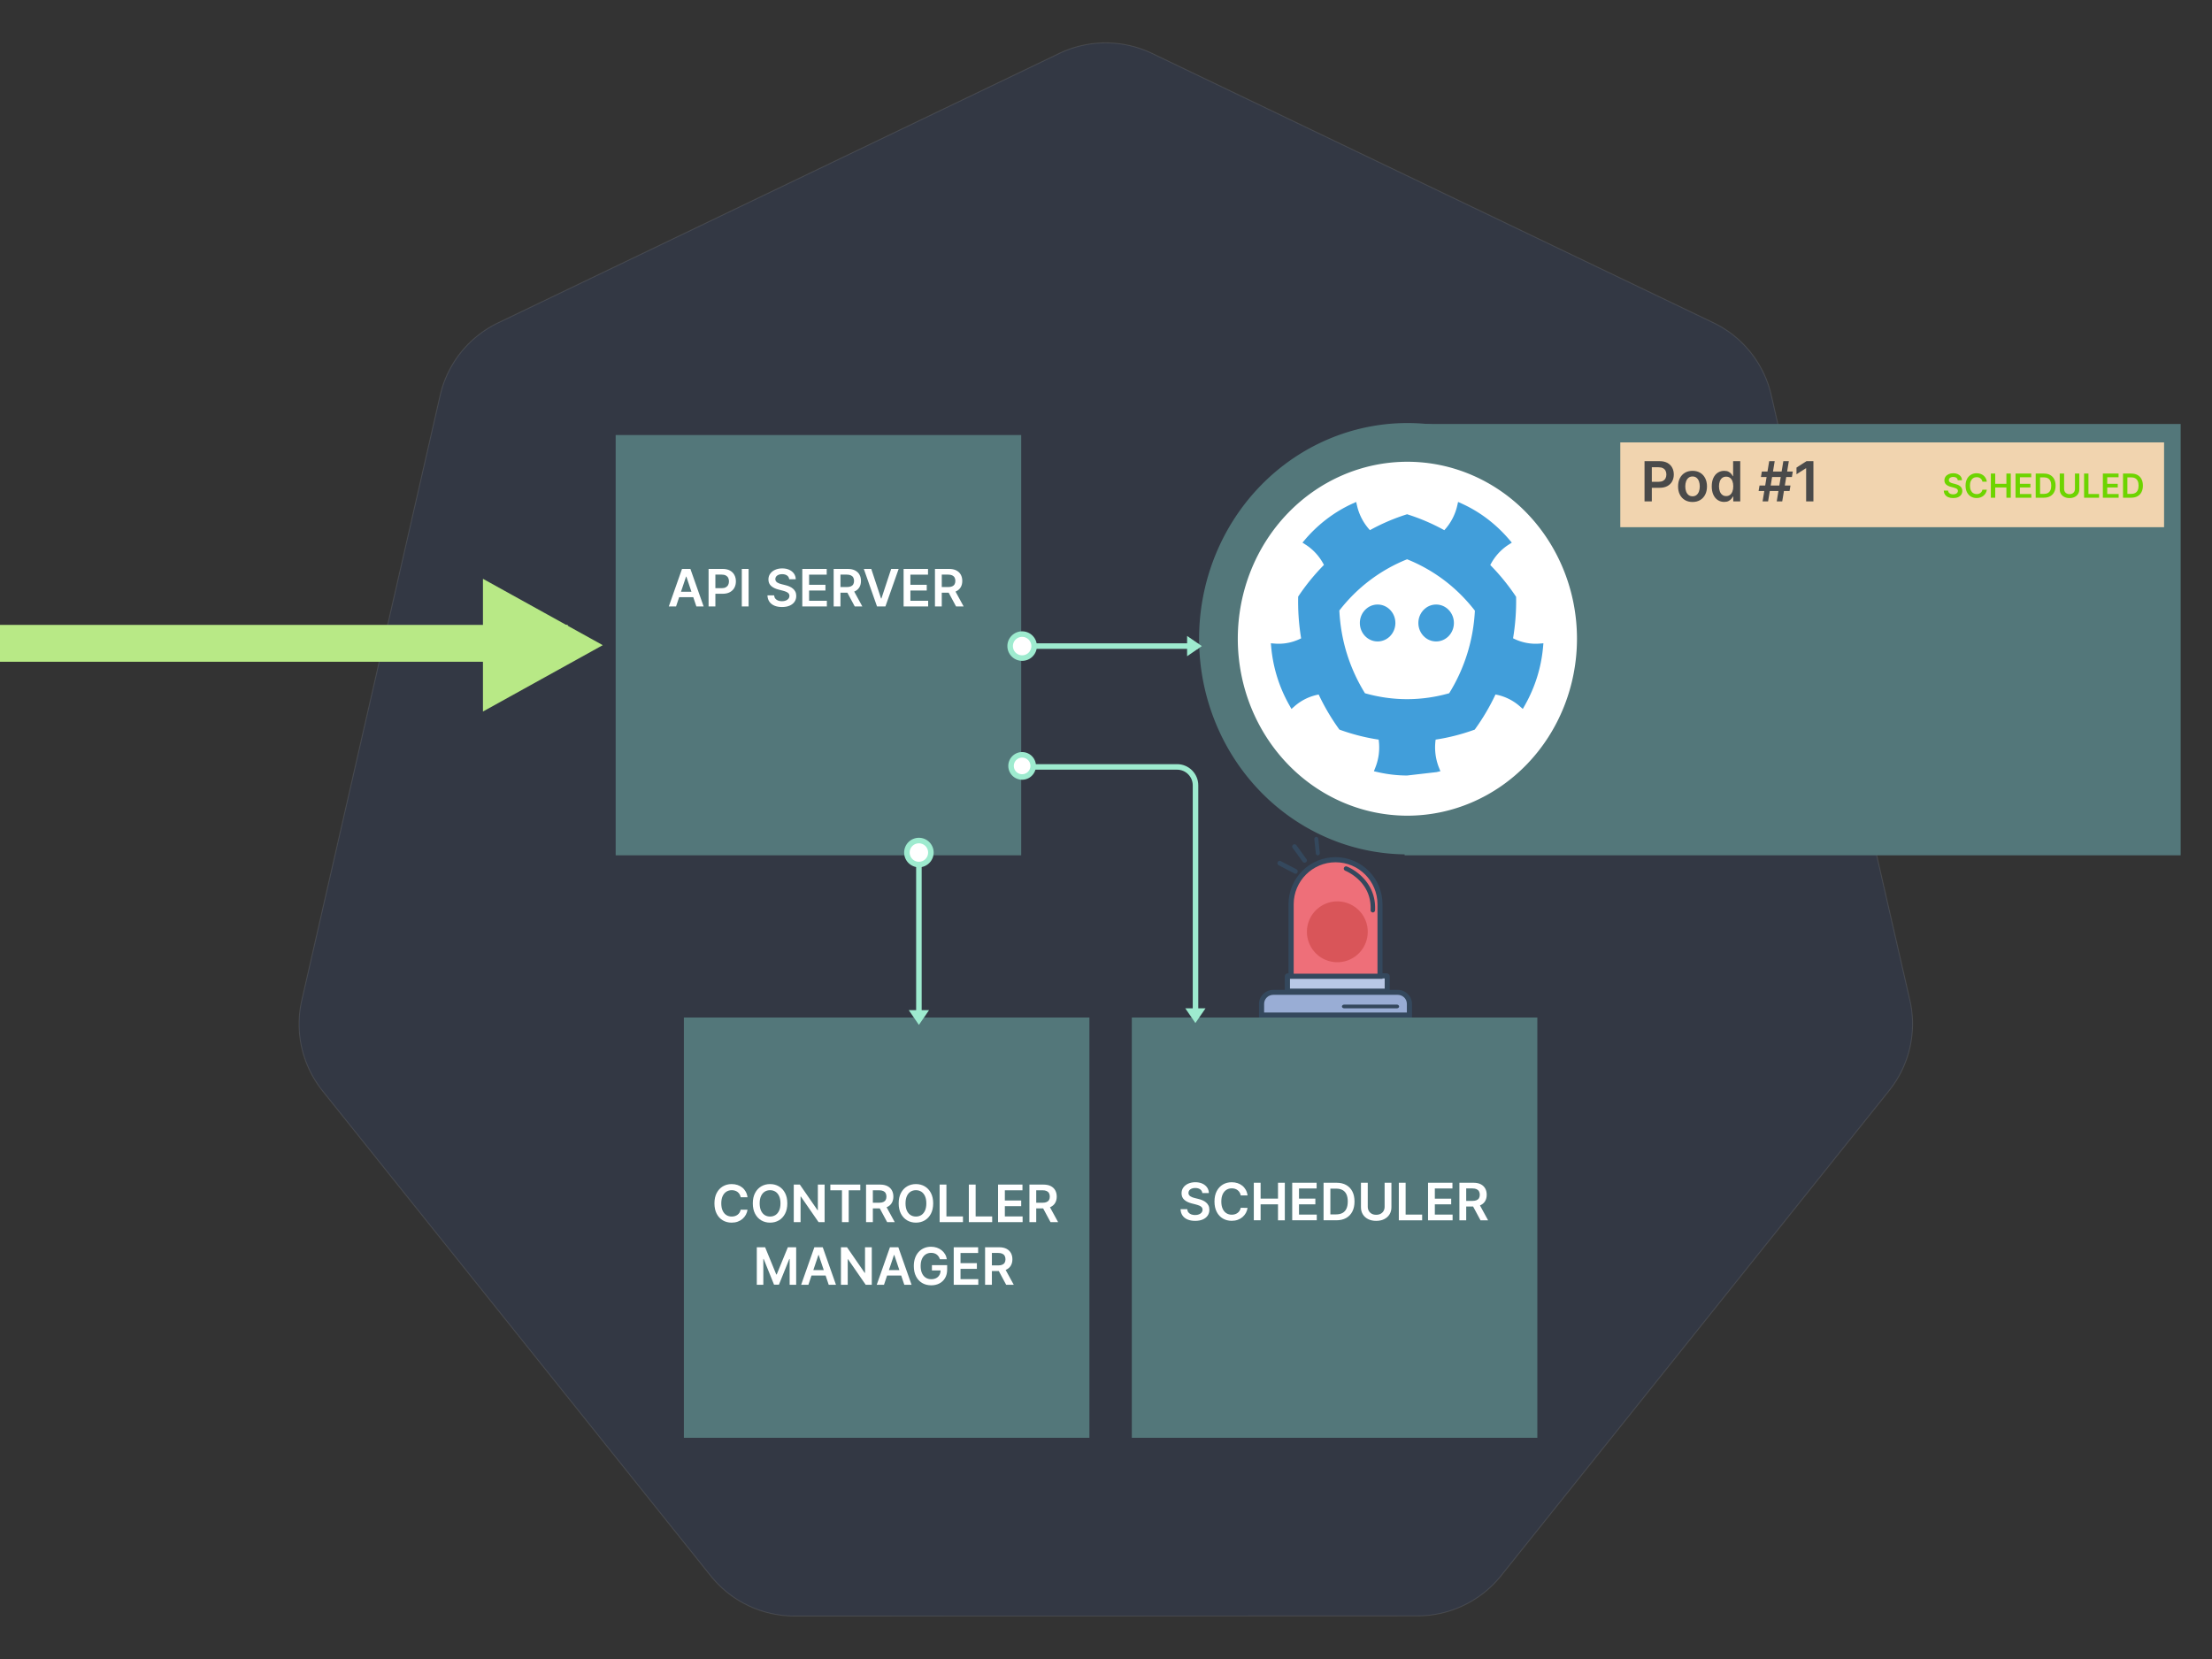 <svg viewBox="0 0 1200 900" xmlns="http://www.w3.org/2000/svg"><rect x="0" y="0" width="1200" height="900" fill="#333333" stroke="none"/><g fill="none" fill-rule="evenodd"><path d="M596.87 23.327a58.347 58.347 0 00-22.3 5.67L270.265 175.106c-15.955 7.656-27.543 22.137-31.485 39.342l-75.073 328.196a57.834 57.834 0 007.9 44.466 57.999 57.999 0 003.309 4.615l210.626 263.16c11.045 13.793 27.79 21.821 45.496 21.821l337.773-.078c17.7.013 34.444-8.004 45.496-21.783l210.549-263.198a57.848 57.848 0 0011.247-49.08l-75.19-328.197c-3.942-17.206-15.53-31.686-31.485-39.343L625.085 28.997a58.357 58.357 0 00-28.215-5.67z" fill="#326CE5" fill-rule="nonzero" opacity=".1" stroke="#FFF" stroke-width=".5"></path><path fill="#53777A" d="M371 552h220v228H371z"></path><path d="M405.529 649.507h-3.719q-.159-.915-.586-1.626-.428-.71-1.064-1.208-.637-.497-1.447-.75-.81-.254-1.745-.254-1.66 0-2.943.83-1.283.83-2.009 2.426t-.726 3.893q0 2.337.731 3.933.73 1.596 2.009 2.406 1.277.81 2.928.81.915 0 1.715-.243.8-.244 1.442-.721.641-.477 1.084-1.173.442-.696.611-1.591l3.719.02q-.209 1.451-.9 2.724-.691 1.273-1.805 2.242-1.113.97-2.605 1.512-1.491.541-3.31.541-2.685 0-4.793-1.242-2.108-1.243-3.321-3.59-1.214-2.347-1.214-5.628 0-3.291 1.223-5.633 1.224-2.341 3.331-3.584 2.108-1.243 4.773-1.243 1.7 0 3.162.477 1.462.478 2.605 1.397 1.144.92 1.884 2.247.741 1.328.97 3.028zm21.587 3.311q0 3.291-1.228 5.633t-3.341 3.585q-2.113 1.242-4.788 1.242-2.675 0-4.788-1.247-2.113-1.248-3.34-3.59-1.228-2.342-1.228-5.623 0-3.291 1.227-5.633 1.228-2.341 3.341-3.584 2.113-1.243 4.788-1.243 2.675 0 4.788 1.243 2.113 1.243 3.34 3.584 1.229 2.342 1.229 5.633zm-3.71 0q0-2.317-.72-3.912-.721-1.596-1.994-2.417-1.272-.82-2.933-.82-1.66 0-2.933.82t-1.994 2.417q-.72 1.595-.72 3.912t.72 3.913q.721 1.596 1.994 2.416 1.273.82 2.933.82t2.933-.82q1.273-.82 1.994-2.416.72-1.596.72-3.913zm20.275-10.182h3.669V663h-3.281l-9.595-13.87h-.17V663h-3.688v-20.364h3.3l9.586 13.881h.179v-13.88zm13.075 3.093h-6.294v-3.093h16.248v3.093h-6.294V663h-3.659v-17.271zM473.52 663h-3.689v-20.364h7.637q2.346 0 3.942.816 1.596.815 2.417 2.282.82 1.466.82 3.415 0 1.959-.83 3.396-.83 1.437-2.441 2.217-1.611.78-3.958.78h-5.439v-3.062h4.942q1.372 0 2.247-.383.875-.383 1.298-1.123.422-.741.422-1.825t-.427-1.854q-.428-.77-1.303-1.174-.875-.402-2.257-.402h-3.38V663zm2.804-9.227h4.027l5.042 9.227h-4.117l-4.952-9.227zm29.92-.955q0 3.291-1.229 5.633-1.228 2.342-3.34 3.585-2.113 1.242-4.788 1.242-2.675 0-4.788-1.247-2.113-1.248-3.34-3.59-1.229-2.342-1.229-5.623 0-3.291 1.228-5.633 1.228-2.341 3.341-3.584 2.113-1.243 4.788-1.243 2.675 0 4.788 1.243 2.112 1.243 3.34 3.584 1.228 2.342 1.228 5.633zm-3.71 0q0-2.317-.72-3.912-.721-1.596-1.994-2.417-1.273-.82-2.933-.82t-2.933.82q-1.273.82-1.994 2.417-.72 1.595-.72 3.912t.72 3.913q.72 1.596 1.994 2.416 1.272.82 2.933.82 1.66 0 2.933-.82t1.994-2.416q.72-1.596.72-3.913zM522.402 663h-12.658v-20.364h3.69v17.272h8.968V663zm15.85 0h-12.658v-20.364h3.689v17.272h8.969V663zm16.515 0h-13.324v-20.364h13.245v3.093h-9.556v5.528h8.87v3.092h-8.87v5.559h9.635V663zm7.378 0h-3.689v-20.364h7.636q2.347 0 3.943.816 1.596.815 2.416 2.282.82 1.466.82 3.415 0 1.959-.83 3.396-.83 1.437-2.44 2.217-1.612.78-3.958.78h-5.44v-3.062h4.943q1.372 0 2.247-.383.875-.383 1.297-1.123.423-.741.423-1.825t-.428-1.854q-.427-.77-1.302-1.174-.875-.402-2.257-.402h-3.381V663zm2.804-9.227h4.027l5.041 9.227H569.9l-4.952-9.227zM410.563 697v-20.364h4.514l6.045 14.756h.239l6.045-14.756h4.514V697h-3.54v-13.99h-.188l-5.628 13.93h-2.645l-5.628-13.96h-.189V697h-3.54zm33.419-16.188L438.552 697h-3.937l7.17-20.364h4.553l7.18 20.364h-3.938l-5.44-16.188h-.158zm-5.3 11.167v-2.963h10.738v2.963h-10.738zm30.585-15.343h3.67V697h-3.282l-9.595-13.87h-.17V697h-3.688v-20.364h3.3l9.586 13.881h.18v-13.88zm15.72 4.177L479.558 697h-3.937l7.169-20.364h4.554L494.523 697h-3.938l-5.439-16.188h-.159zm-5.3 11.166v-2.963h10.74v2.963h-10.74zm33.966-8.84h-3.758q-.249-.805-.681-1.447-.433-.64-1.034-1.098-.602-.458-1.377-.691-.776-.234-1.69-.234-1.641 0-2.924.825-1.283.826-2.014 2.421-.73 1.596-.73 3.883 0 2.307.725 3.908.726 1.6 2.019 2.431 1.293.83 3.003.83 1.55 0 2.69-.596 1.138-.597 1.754-1.696.617-1.098.617-2.58l.835.13h-5.528v-2.884h8.262v2.446q0 2.615-1.113 4.524-1.114 1.91-3.063 2.938-1.949 1.03-4.474 1.03-2.814 0-4.937-1.268t-3.311-3.61q-1.188-2.341-1.188-5.563 0-2.466.7-4.405.702-1.939 1.965-3.296 1.262-1.357 2.963-2.068 1.7-.711 3.699-.711 1.69 0 3.152.492 1.461.492 2.6 1.397 1.138.905 1.874 2.148.736 1.243.964 2.744zM530.716 697h-13.324v-20.364h13.244v3.093h-9.555v5.528h8.87v3.092h-8.87v5.559h9.635V697zm7.378 0h-3.69v-20.364h7.637q2.347 0 3.943.816 1.596.815 2.416 2.282.82 1.466.82 3.415 0 1.959-.83 3.396-.83 1.437-2.441 2.217-1.61.78-3.958.78h-5.438v-3.062h4.941q1.373 0 2.248-.383.875-.383 1.297-1.123.423-.741.423-1.825t-.428-1.854q-.427-.77-1.302-1.174-.875-.402-2.258-.402h-3.38V697zm2.804-9.227h4.027l5.04 9.227h-4.116l-4.951-9.227z" fill="#FFF" fill-rule="nonzero"></path><path fill="#53777A" d="M614 552h220v228H614z"></path><path d="M655.806 647.234h-3.55q-.139-1.302-1.168-2.028-1.03-.726-2.67-.726-1.153 0-1.978.348-.826.348-1.263.945-.438.596-.448 1.362 0 .636.294 1.104.293.467.8.79.507.323 1.124.542.616.219 1.243.368l1.909.477q1.153.269 2.222.726 1.069.457 1.919 1.153.85.696 1.347 1.68.497.985.497 2.308 0 1.79-.914 3.147-.915 1.357-2.64 2.118-1.725.76-4.171.76-2.377 0-4.122-.736-1.745-.735-2.724-2.147-.98-1.412-1.06-3.44h3.63q.08 1.063.656 1.77.577.705 1.507 1.053.93.348 2.083.348 1.203 0 2.113-.363.91-.363 1.426-1.014.518-.651.527-1.526-.01-.796-.467-1.318t-1.278-.875q-.82-.353-1.914-.631l-2.316-.597q-2.516-.646-3.973-1.963-1.456-1.318-1.456-3.505 0-1.8.98-3.152.978-1.353 2.669-2.103 1.69-.751 3.828-.751 2.168 0 3.803.75 1.636.751 2.57 2.079.935 1.327.965 3.047zm20.99 1.273h-3.719q-.159-.915-.586-1.626-.428-.71-1.064-1.208-.637-.497-1.447-.75-.81-.254-1.745-.254-1.66 0-2.943.83-1.283.83-2.009 2.426t-.726 3.893q0 2.337.731 3.933.731 1.596 2.009 2.406 1.277.81 2.928.81.915 0 1.715-.243.8-.244 1.442-.721.641-.477 1.084-1.173.442-.696.611-1.591l3.72.02q-.21 1.451-.9 2.724-.692 1.273-1.805 2.242-1.114.97-2.606 1.512-1.491.541-3.31.541-2.685 0-4.793-1.242-2.108-1.243-3.321-3.59-1.213-2.347-1.213-5.628 0-3.291 1.223-5.633 1.223-2.341 3.33-3.584 2.109-1.243 4.773-1.243 1.7 0 3.162.477 1.462.478 2.605 1.397 1.144.92 1.885 2.247.74 1.328.97 3.028zm7.08 13.493h-3.69v-20.364h3.69v8.621h9.436v-8.62h3.699V662h-3.7v-8.65h-9.435V662zm30.466 0h-13.324v-20.364h13.244v3.093h-9.555v5.528h8.869v3.092h-8.87v5.559h9.636V662zm10.589 0h-6.9v-20.364h7.04q3.032 0 5.214 1.218 2.183 1.218 3.356 3.495 1.174 2.277 1.174 5.45 0 3.181-1.179 5.468-1.178 2.287-3.39 3.51Q728.033 662 724.93 662zm-3.212-17.172v13.98h3.033q2.128 0 3.55-.78 1.422-.78 2.138-2.337.715-1.556.715-3.893 0-2.336-.715-3.883-.716-1.546-2.113-2.316-1.397-.77-3.466-.77h-3.142zm29.432 9.804v-12.996h3.69v13.304q0 2.188-1.03 3.848-1.03 1.66-2.889 2.59-1.859.93-4.345.93-2.495 0-4.355-.93-1.86-.93-2.883-2.59-1.024-1.66-1.024-3.848v-13.304h3.688v12.996q0 1.273.562 2.267t1.586 1.556q1.024.562 2.426.562 1.402 0 2.431-.562 1.03-.562 1.586-1.556.557-.994.557-2.267zM771.515 662h-12.658v-20.364h3.69v17.272h8.968V662zm16.515 0h-13.323v-20.364h13.244v3.093h-9.556v5.528h8.87v3.092h-8.87v5.559h9.635V662zm7.378 0h-3.689v-20.364h7.637q2.346 0 3.942.816 1.596.815 2.416 2.282.82 1.466.82 3.415 0 1.959-.83 3.396-.83 1.437-2.44 2.217-1.611.78-3.958.78h-5.439v-3.062h4.942q1.372 0 2.247-.383.875-.383 1.298-1.123.422-.741.422-1.825t-.427-1.854q-.428-.77-1.303-1.174-.875-.402-2.257-.402h-3.38V662zm2.804-9.227h4.027L807.28 662h-4.116l-4.952-9.227z" fill="#FFF" fill-rule="nonzero"></path><g fill-rule="nonzero"><path d="M765 550h-80v-5.88c0-3.395 2.82-6.12 6.333-6.12h67.285c3.512 0 6.333 2.725 6.333 6.12V550H765z" fill="#99ADD5"></path><path d="M766 552h-83v-7.378c0-4.202 3.475-7.622 7.744-7.622h67.512c4.27 0 7.744 3.42 7.744 7.622V552zm-80.27-2.736h77.49v-4.69c0-2.688-2.234-4.887-4.964-4.887h-67.512c-2.73 0-4.964 2.199-4.964 4.886v4.69h-.05z" fill="#34485D"></path><path fill="#B9C8E6" d="M698 530h54v8h-54z"></path><path d="M754 539h-57v-9.296c0-.974.801-1.704 1.753-1.704h53.444c1.002 0 1.753.779 1.753 1.704V539h.05zm-54.195-2.677h51.39v-5.549h-51.39v5.549z" fill="#34485D"></path><path d="M724.975 466C711.732 466 701 476.763 701 490.045V529h48v-38.955C748.95 476.763 738.218 466 724.975 466z" fill="#EE6F79"></path><path d="M750 531h-51v-40.482C699 476.446 710.438 465 724.5 465s25.5 11.446 25.5 25.518V531zm-48.227-2.775h45.504v-37.707c0-12.536-10.2-22.743-22.727-22.743-12.528 0-22.728 10.207-22.728 22.743v37.707h-.05z" fill="#34485D"></path><path fill="#D95559" d="M742 505.5a16.5 16.5 0 11-33 0 16.5 16.5 0 1133 0z"></path><path d="M744.757 495h-.05c-.656-.05-1.21-.608-1.16-1.266.303-6.533-1.915-12.155-6.602-16.612-3.528-3.342-7.157-4.76-7.157-4.76-.605-.254-.958-.963-.706-1.57.252-.608.958-.963 1.563-.71.15.051 4.133 1.57 7.963 5.268 3.578 3.393 7.812 9.42 7.358 18.485-.05.659-.554 1.165-1.21 1.165zm-29.851-31a1.103 1.103 0 01-1.083-1.01l-.811-7.689c-.09-.625.36-1.201.947-1.297.586-.048 1.127.384 1.218 1.009l.811 7.69c.09.624-.36 1.2-.947 1.297h-.135zm-12.116 10c-.205 0-.36-.053-.565-.158l-8.53-4.437c-.616-.317-.873-1.109-.564-1.69.308-.634 1.079-.898 1.644-.58l8.53 4.436c.616.316.873 1.109.564 1.69-.154.475-.616.739-1.079.739zm4.945-6c-.413 0-.774-.201-1.032-.504l-5.47-7.556c-.413-.554-.258-1.31.31-1.712.567-.403 1.341-.252 1.754.302l5.47 7.556c.413.554.258 1.31-.31 1.713-.206.1-.464.201-.722.201zm50.058 79h-28.59c-.65 0-1.203-.458-1.203-1s.552-1 1.204-1h28.59c.651 0 1.203.458 1.203 1 .05.542-.502 1-1.204 1z" fill="#34485D"></path></g><g fill="#B8E986"><path d="M327 350l-65 36v-72z"></path><path d="M0 359v-20h308v20z"></path></g><path fill="#53777A" d="M334 236h220v228H334z"></path><path d="M372.185 312.813L366.755 329h-3.937l7.17-20.364h4.553l7.18 20.364h-3.938l-5.44-16.188h-.158zm-5.3 11.166v-2.963h10.738v2.963h-10.738zM388.094 329h-3.69v-20.364h7.637q2.347 0 3.943.875 1.595.875 2.416 2.402.82 1.526.82 3.465 0 1.959-.825 3.48t-2.436 2.391q-1.611.87-3.968.87h-5.06v-3.032h4.563q1.372 0 2.247-.478.875-.477 1.298-1.312.423-.835.423-1.92 0-1.083-.423-1.908-.423-.826-1.303-1.288-.88-.462-2.262-.462h-3.38V329zm14.328-20.364h3.689V329h-3.69v-20.364zm29.263 5.598h-3.55q-.14-1.302-1.168-2.028-1.03-.726-2.67-.726-1.154 0-1.979.348-.825.348-1.263.945-.437.596-.447 1.362 0 .636.293 1.104.294.467.8.79.508.323 1.124.542.617.219 1.243.368l1.91.477q1.153.269 2.221.726 1.07.457 1.92 1.153.85.696 1.347 1.68.497.985.497 2.308 0 1.79-.915 3.147-.915 1.357-2.64 2.118-1.725.76-4.17.76-2.377 0-4.122-.736-1.745-.735-2.725-2.147t-1.059-3.44h3.63q.08 1.063.656 1.77.577.705 1.506 1.053.93.348 2.083.348 1.203 0 2.113-.363.91-.363 1.427-1.014t.527-1.526q-.01-.796-.467-1.318-.458-.522-1.278-.875-.82-.353-1.914-.631l-2.317-.597q-2.515-.646-3.972-1.963-1.457-1.318-1.457-3.505 0-1.8.98-3.152.979-1.353 2.67-2.103 1.69-.751 3.827-.751 2.168 0 3.804.75 1.635.751 2.57 2.079.935 1.327.965 3.047zM448.568 329h-13.324v-20.364h13.245v3.093h-9.556v5.528h8.87v3.092h-8.87v5.559h9.635V329zm7.378 0h-3.689v-20.364h7.636q2.347 0 3.943.816 1.596.815 2.416 2.282.82 1.466.82 3.415 0 1.959-.83 3.396-.83 1.437-2.441 2.217-1.61.78-3.957.78h-5.44v-3.062h4.942q1.373 0 2.248-.383.875-.383 1.297-1.123.423-.741.423-1.825t-.428-1.854q-.427-.77-1.302-1.174-.875-.402-2.257-.402h-3.381V329zm2.804-9.227h4.027l5.041 9.227h-4.116l-4.952-9.227zm9.864-11.137h4.046l5.3 16.029h.209l5.29-16.029h4.057L480.336 329h-4.553l-7.17-20.364zM503.524 329H490.2v-20.364h13.245v3.093h-9.556v5.528h8.87v3.092h-8.87v5.559h9.635V329zm7.378 0h-3.689v-20.364h7.636q2.347 0 3.943.816 1.596.815 2.416 2.282.82 1.466.82 3.415 0 1.959-.83 3.396-.83 1.437-2.441 2.217-1.61.78-3.957.78h-5.44v-3.062h4.942q1.373 0 2.248-.383.875-.383 1.297-1.123.423-.741.423-1.825t-.428-1.854q-.427-.77-1.302-1.174-.875-.402-2.257-.402h-3.381V329zm2.804-9.227h4.027l5.041 9.227h-4.116l-4.952-9.227z" fill="#FFF" fill-rule="nonzero"></path><path fill="#53777A" d="M762 230h421v234H762z"></path><path fill="#F1D4AF" d="M879 240h295v46H879z"></path><path d="M896.104 272h-3.952v-21.818h8.182q2.514 0 4.224.937 1.71.938 2.589 2.573t.879 3.713q0 2.099-.885 3.729-.884 1.63-2.61 2.562-1.726.932-4.25.932h-5.423v-3.25h4.89q1.47 0 2.408-.51.937-.512 1.39-1.407.453-.895.453-2.056t-.453-2.046q-.453-.884-1.396-1.38-.943-.495-2.423-.495h-3.623V272zm22.085.32q-2.397 0-4.155-1.055-1.758-1.055-2.722-2.951-.964-1.896-.964-4.432 0-2.535.964-4.442t2.722-2.962q1.758-1.055 4.155-1.055 2.397 0 4.155 1.055 1.758 1.055 2.722 2.962.964 1.907.964 4.442 0 2.536-.964 4.432-.964 1.896-2.722 2.95-1.758 1.056-4.155 1.056zm.021-3.09q1.3 0 2.174-.719.873-.72 1.305-1.934.431-1.214.431-2.706 0-1.502-.431-2.721-.432-1.22-1.305-1.945-.874-.724-2.174-.724-1.331 0-2.21.724-.88.725-1.31 1.945-.432 1.22-.432 2.721 0 1.492.431 2.706.432 1.215 1.31 1.934.88.72 2.211.72zm17.152 3.058q-1.928 0-3.451-.991-1.524-.99-2.408-2.877-.884-1.885-.884-4.58 0-2.728.9-4.608.9-1.88 2.434-2.845 1.534-.964 3.42-.964 1.438 0 2.365.485.927.485 1.47 1.161.543.677.842 1.273h.16v-8.16h3.867V272h-3.793v-2.578h-.234q-.299.596-.863 1.262-.565.666-1.492 1.135t-2.333.469zm1.076-3.164q1.225 0 2.088-.666t1.31-1.86q.448-1.192.448-2.78 0-1.587-.442-2.76-.442-1.17-1.3-1.82-.857-.65-2.104-.65-1.289 0-2.152.67-.863.672-1.3 1.854-.436 1.183-.436 2.706 0 1.534.442 2.733.442 1.198 1.31 1.885.868.688 2.136.688zM966.854 272h-2.984l3.58-21.818h2.982L966.853 272zm3.973-5.625h-16.79l.501-2.983h16.79l-.5 2.983zM959.183 272H956.2l3.58-21.818h2.983L959.183 272zm12.912-13.21h-16.79l.49-2.983h16.79l-.49 2.983zm7.916-8.608h3.76V272h-3.952v-17.972h-.128l-5.103 3.26v-3.623l5.423-3.483z" fill="#4A4A4A" fill-rule="nonzero"></path><path d="M1064.356 260.508h-2.282q-.09-.838-.752-1.304-.661-.467-1.716-.467-.741 0-1.272.224-.53.224-.812.607-.28.384-.287.876 0 .409.188.71.189.3.515.508.326.207.722.348.396.14.8.236l1.226.307q.742.173 1.43.467.686.294 1.233.741.546.448.866 1.08.32.633.32 1.484 0 1.15-.589 2.023-.588.872-1.697 1.361-1.109.49-2.681.49-1.528 0-2.65-.474-1.121-.473-1.751-1.38-.63-.908-.68-2.212h2.332q.051.684.422 1.138.37.453.969.677.597.224 1.339.224.773 0 1.358-.233.585-.234.917-.652.333-.42.339-.982-.006-.511-.3-.847-.294-.335-.822-.562-.527-.227-1.23-.406l-1.49-.383q-1.617-.416-2.553-1.263-.937-.847-.937-2.253 0-1.157.63-2.026.63-.87 1.716-1.352 1.087-.483 2.461-.483 1.394 0 2.445.483 1.052.482 1.652 1.336.601.853.62 1.959zm13.493.818h-2.39q-.103-.588-.378-1.045-.275-.457-.684-.777-.409-.32-.93-.482-.52-.163-1.121-.163-1.068 0-1.892.533-.825.534-1.292 1.56-.466 1.026-.466 2.503 0 1.502.47 2.528t1.29 1.546q.822.521 1.883.521.588 0 1.103-.156.514-.157.927-.464.412-.306.696-.754.285-.447.393-1.023l2.391.013q-.134.933-.578 1.752-.445.818-1.16 1.441-.716.623-1.675.972-.96.348-2.129.348-1.726 0-3.08-.799-1.356-.799-2.136-2.308-.78-1.508-.78-3.617 0-2.116.787-3.622.786-1.505 2.141-2.304 1.355-.799 3.068-.799 1.093 0 2.033.307t1.675.898q.735.591 1.21 1.445.477.853.624 1.946zM1082.4 270h-2.371v-13.09h2.371v5.541h6.066v-5.542h2.378V270h-2.378v-5.561h-6.066V270zm19.585 0h-8.565v-13.09h8.514v1.987h-6.142v3.554h5.701v1.988h-5.701v3.573h6.193V270zm6.808 0h-4.436v-13.09h4.525q1.95 0 3.353.782 1.403.783 2.157 2.247.755 1.464.755 3.503 0 2.045-.758 3.515-.757 1.47-2.18 2.257-1.422.786-3.416.786zm-2.065-11.04v8.988h1.95q1.368 0 2.282-.502.914-.501 1.374-1.502.46-1 .46-2.502 0-1.502-.46-2.496t-1.358-1.49q-.898-.495-2.228-.495h-2.02zm18.92 6.303v-8.353h2.372v8.553q0 1.406-.661 2.473-.662 1.068-1.857 1.665-1.196.598-2.794.598-1.604 0-2.8-.598-1.195-.597-1.853-1.665-.658-1.067-.658-2.473v-8.553h2.371v8.354q0 .819.361 1.458.361.64 1.02 1 .658.361 1.56.361.9 0 1.562-.36.662-.362 1.02-1.001.358-.64.358-1.458zM1138.74 270h-8.137v-13.09h2.371v11.102h5.766V270zm10.617 0h-8.565v-13.09h8.514v1.987h-6.143v3.554h5.702v1.988h-5.702v3.573h6.194V270zm6.807 0h-4.436v-13.09h4.526q1.95 0 3.353.782 1.403.783 2.157 2.247t.754 3.503q0 2.045-.757 3.515-.758 1.47-2.18 2.257-1.422.786-3.417.786zm-2.064-11.04v8.988h1.95q1.367 0 2.281-.502.914-.501 1.375-1.502.46-1 .46-2.502 0-1.502-.46-2.496t-1.359-1.49q-.898-.495-2.227-.495h-2.02z" fill="#6DD400" fill-rule="nonzero"></path><path stroke="#53777A" stroke-width="21" fill="#FFF" d="M866 346.5a102.5 106.5 0 11-205 0 102.5 106.5 0 11205 0z"></path><g fill="#419EDA" fill-rule="nonzero"><path d="M756.991 337.964c0 5.54-4.32 10.02-9.645 10.02-5.328 0-9.637-4.48-9.637-10.02 0-5.517 4.31-10.015 9.637-10.015 5.325 0 9.645 4.498 9.645 10.015zm12.46.002c0 5.54 4.321 10.02 9.646 10.02 5.323 0 9.64-4.48 9.64-10.02 0-5.52-4.317-10.017-9.64-10.017-5.325 0-9.646 4.498-9.646 10.017z"></path><path d="M835.201 349.144c-.694.06-1.392.088-2.133.088-4.3 0-8.473-1.047-12.237-2.967a122.139 122.139 0 001.647-22.492 115.84 115.84 0 00-14.01-17.25c2.285-4.45 5.661-8.28 9.876-10.993l1.81-1.163-1.41-1.652c-7.267-8.502-15.939-15.075-25.77-19.535l-1.963-.886-.497 2.153a29.169 29.169 0 01-6.988 13.18 109.635 109.635 0 00-20.19-8.645 109.729 109.729 0 00-20.158 8.626 29.162 29.162 0 01-6.963-13.15l-.5-2.152-1.954.883c-9.708 4.395-18.619 11.145-25.766 19.52l-1.415 1.657 1.808 1.162c4.202 2.705 7.57 6.51 9.85 10.936a116.328 116.328 0 00-13.985 17.184 122.228 122.228 0 001.606 22.646c-3.746 1.902-7.895 2.938-12.167 2.938-.75 0-1.45-.03-2.133-.088l-2.124-.168.2 2.204c1.04 11.148 4.371 21.75 9.907 31.518l1.08 1.906 1.622-1.43a27.301 27.301 0 0113.132-6.392 117.827 117.827 0 0011.24 19.02c6.83 2.484 13.948 4.337 21.298 5.439.705 5.05.144 10.275-1.774 15.106l-.809 2.046 2.08.476c5.325 1.217 10.698 1.837 15.958 1.837l15.954-1.837 2.082-.476-.81-2.05c-1.914-4.83-2.475-10.061-1.77-15.113 7.321-1.103 14.412-2.952 21.22-5.427a117.976 117.976 0 0011.25-19.04 27.42 27.42 0 0113.196 6.398l1.622 1.429 1.075-1.902c5.545-9.78 8.876-20.382 9.901-31.512l.2-2.2-2.088.168zm-49.032 26.94c-7.547 2.133-15.212 3.21-22.83 3.21-7.64 0-15.297-1.076-22.85-3.21a93.6 93.6 0 01-9.78-21.405c-2.348-7.511-3.723-15.38-4.12-23.483 4.877-6.267 10.425-11.757 16.554-16.38a87.172 87.172 0 0120.195-11.407 87.526 87.526 0 0120.155 11.385c6.153 4.646 11.725 10.178 16.627 16.485-.417 8.056-1.808 15.88-4.16 23.38a93.302 93.302 0 01-9.79 21.426z"></path></g><g fill-rule="nonzero"><path fill="#9EEBCF" d="M554 349h96v3h-96z"></path><path stroke="#9EEBCF" stroke-width="3" fill="#FFF" d="M561 350.5a6.5 6.5 0 11-13 0 6.5 6.5 0 1113 0z"></path><path fill="#9EEBCF" d="M652 350.5l-8 5.5v-11z"></path></g><path d="M554.011 416.045h84.55c5.522 0 10 4.477 10 10v125.97h0" stroke="#9EEBCF" stroke-width="3"></path><path stroke="#9EEBCF" stroke-width="3" fill="#FFF" d="M560.5 415.5a6 6 0 11-12 0 6 6 0 1112 0z"></path><path fill="#9EEBCF" d="M648.5 555l-5.5-8h11z"></path><g fill-rule="nonzero"><path fill="#9EEBCF" d="M500 463v89h-3v-89z"></path><path stroke="#9EEBCF" stroke-width="3" fill="#FFF" d="M505 462.5a6.5 6.5 0 11-13 0 6.5 6.5 0 1113 0z"></path><path fill="#9EEBCF" d="M498.5 556l-5.5-8h11z"></path></g></g></svg>